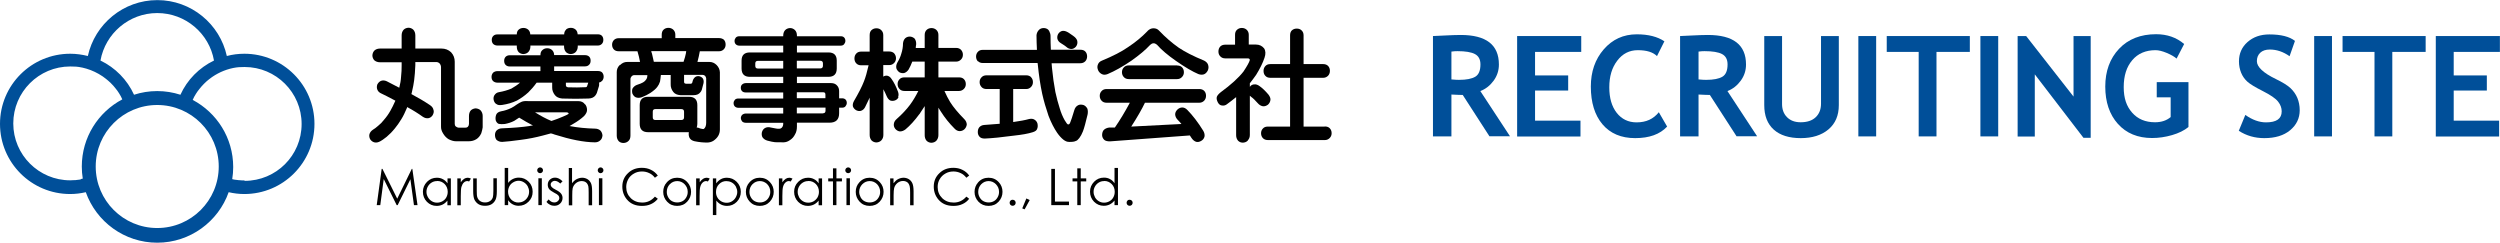 <?xml version="1.0" encoding="UTF-8"?>
<svg id="_レイヤー_1" data-name="レイヤー 1" xmlns="http://www.w3.org/2000/svg" viewBox="0 0 231.67 22.5">
  <defs>
    <style>
      .cls-1 {
        fill: #004f99;
      }
    </style>
  </defs>
  <g>
    <path d="M40.18,10.21c.04.15,0,.31-.09.47-.1.15-.23.24-.38.27-.18.03-.35-.01-.53-.13-.43-.31-.91-.61-1.45-.9,0,.02-.01.05-.02.08-.18.42-.34.76-.51,1.03-.21.35-.42.64-.61.87-.26.32-.51.57-.76.78-.28.22-.48.36-.57.4-.19.11-.37.15-.53.12-.16-.03-.3-.12-.41-.27-.09-.15-.12-.31-.09-.47.04-.17.15-.32.33-.44.14-.08.3-.2.48-.36.21-.17.39-.35.53-.54.23-.26.43-.54.61-.86.15-.26.3-.57.46-.93-.64-.34-1.07-.56-1.29-.66-.19-.08-.32-.2-.38-.36-.06-.14-.06-.3-.01-.47.08-.16.19-.27.33-.34.17-.07.35-.06.55.03.25.12.63.32,1.16.6.09-.34.15-.69.17-1.06.04-.32.05-.66.05-1.01v-.29h-2.01c-.22,0-.39-.07-.53-.19-.11-.13-.17-.28-.17-.45.01-.19.08-.34.2-.46.13-.11.3-.17.5-.17h2.01v-1.22c0-.21.06-.38.18-.52.12-.12.27-.18.45-.19.18,0,.33.07.45.18.12.13.19.31.19.53v1.22h2.43c.34,0,.63.11.88.34.23.25.34.54.34.88v5.75c0,.09.02.18.1.25.08.07.17.1.25.11h.62c.12,0,.21-.03.26-.1.06-.07.09-.15.09-.26v-.72c0-.22.06-.4.18-.53.12-.11.28-.17.45-.18.19.02.34.08.45.19.12.14.19.31.19.51v1.06c-.02.15-.06.33-.13.55-.12.26-.28.44-.46.55-.21.13-.44.19-.69.19h-1.21c-.2,0-.42-.07-.65-.18-.21-.12-.38-.3-.52-.53-.14-.22-.21-.44-.2-.67v-5.48c0-.12-.04-.24-.13-.35-.1-.1-.22-.14-.36-.13h-1.89v.29c-.02.54-.06,1.01-.11,1.4-.04.31-.11.69-.22,1.15-.01.04-.03.08-.03.13.65.35,1.23.69,1.73,1.03.18.12.28.27.31.43"/>
    <path d="M55.8,6.72c.09.1.14.23.14.39,0,.15-.05.27-.14.38-.08.08-.18.14-.29.16.02.09.02.19,0,.31-.08.29-.15.51-.2.65-.04.1-.09.17-.14.24-.13.17-.34.27-.63.28-.76.03-1.58.03-2.45,0-.31-.03-.53-.14-.67-.32-.17-.22-.26-.46-.25-.72v-.43h-1.44c-.26.36-.52.65-.77.9-.35.32-.71.57-1.06.76-.42.2-.87.33-1.34.4-.25.04-.42.02-.51-.05-.14-.06-.24-.18-.29-.36-.05-.17-.03-.32.04-.46.11-.18.25-.28.44-.31.41-.07.79-.18,1.15-.33.3-.17.57-.35.8-.55h-2.09c-.18,0-.31-.06-.41-.15-.1-.1-.14-.23-.14-.39,0-.14.05-.27.14-.38.11-.1.25-.15.41-.15h3.98v-.43h-2.84c-.16,0-.29-.05-.38-.14-.1-.1-.14-.22-.14-.39,0-.15.05-.28.14-.37.09-.09.22-.14.38-.14h2.84c0-.21.05-.36.17-.47.13-.12.28-.18.46-.18s.32.06.44.16c.13.12.2.28.2.47h0s2.87.01,2.87.01c.15,0,.28.05.37.13.1.1.14.22.14.39s-.05.28-.14.37c-.09.1-.22.15-.37.15h-2.87v.43h4.06c.17,0,.3.05.4.14M52.44,2.75c.12-.12.28-.17.46-.17s.32.06.44.16c.12.11.18.26.19.44h1.87c.15,0,.28.04.37.13.09.09.14.22.14.39,0,.15-.05.28-.14.37-.1.1-.22.15-.37.15h-1.86v.09c0,.21-.07.37-.19.51-.12.12-.27.18-.45.19-.18,0-.33-.07-.45-.18-.12-.14-.18-.31-.18-.52v-.09h-3.12v.09c0,.21-.07.37-.19.51-.12.12-.27.18-.45.19-.18,0-.33-.07-.45-.18-.12-.14-.17-.31-.17-.52v-.09h-1.79c-.16,0-.29-.05-.39-.14-.09-.09-.14-.22-.14-.38s.05-.28.14-.37c.1-.1.22-.14.39-.14h1.79c0-.19.05-.33.16-.43.13-.12.28-.17.46-.17s.32.06.44.16c.12.11.18.26.19.44h3.14c0-.19.06-.33.17-.43M54.21,9.65c.13.15.19.33.19.54,0,.18-.09.36-.27.56-.27.25-.61.5-1.03.74-.12.08-.22.14-.32.19.73.14,1.52.22,2.36.24.21,0,.38.07.51.19.11.13.17.28.18.45-.02.19-.08.34-.2.44-.13.13-.3.19-.5.19-1.03-.01-2.27-.26-3.73-.72-.12-.05-.23-.08-.35-.11-.25.07-.5.13-.75.2-.64.17-1.33.31-2.05.4-.75.1-1.33.17-1.72.19-.21,0-.38-.07-.52-.19-.1-.13-.15-.3-.14-.5.01-.16.07-.29.16-.38.13-.12.3-.19.51-.19,1.02-.04,1.86-.11,2.52-.21.11-.03.22-.05.33-.05-.42-.22-.85-.46-1.28-.73-.17.11-.32.21-.46.3-.27.14-.56.23-.87.29-.23.02-.42.02-.56-.01-.13-.05-.22-.16-.28-.32-.04-.19-.02-.37.04-.53.07-.17.22-.27.47-.32.3-.05.61-.15.94-.31.17-.09.33-.19.49-.31.15-.1.3-.19.44-.25.15-.07.35-.09.63-.07h4.64c.27,0,.48.1.61.29M49.58,10.41c.53.33,1.03.6,1.52.8.35-.11.71-.25,1.06-.4.29-.12.47-.21.52-.25.02-.03.02-.06-.01-.09-.04-.04-.1-.06-.19-.06h-2.9ZM52.44,7.66v.22c0,.07.01.11.04.14.04.04.1.06.16.07.55.02,1.1.02,1.66-.01.06-.01.1-.06.12-.13,0-.02.02-.09.07-.21,0-.03.01-.05.02-.08h-2.07Z"/>
    <path d="M57.47,6.02c.2-.2.43-.29.68-.28h1.16c-.04-.16-.07-.31-.1-.48-.07-.24-.12-.41-.14-.51h-1.73c-.19,0-.34-.05-.45-.16-.11-.12-.17-.26-.17-.45,0-.17.06-.31.17-.43.12-.12.27-.17.45-.17h3.98v-.32c0-.2.05-.35.16-.46.12-.12.28-.18.46-.18s.32.06.44.16c.13.12.2.28.2.47v.32h4.06c.18,0,.33.06.44.15.11.12.16.27.16.45,0,.17-.05.31-.16.43-.11.12-.26.19-.44.19h-1.79c-.02.13-.06.29-.1.5-.05.17-.09.33-.12.49h1.11c.26,0,.48.1.66.28.2.2.3.43.31.68v5.3c0,.44-.21.79-.62,1.06-.17.1-.37.15-.57.15-.33,0-.71-.03-1.15-.12-.22-.05-.38-.15-.47-.31-.07-.15-.1-.32-.07-.49v-.04h-3.78c-.51,0-.77-.26-.77-.77v-1.74c0-.51.26-.77.77-.77h3.8c.51,0,.77.26.77.77v1.74c0,.13-.03.25-.06.34.04,0,.08,0,.12.01.16.07.3.11.41.12.07.02.11.01.14-.01.14-.11.21-.3.21-.57v-4.11c-.01-.08-.05-.16-.1-.23-.07-.06-.15-.09-.22-.09h-1.73v.62c0,.07.01.12.04.15.04.03.1.05.16.05h.45c.06-.02.1-.06.12-.13,0-.01.01-.05.02-.1.04-.16.12-.29.23-.38.1-.08.23-.11.38-.09.15.04.27.11.34.21.07.12.1.27.06.45-.06.26-.12.47-.16.61-.04.1-.08.17-.13.22-.13.18-.34.27-.63.27h-1.22c-.3-.02-.52-.12-.66-.3-.17-.22-.25-.46-.24-.72v-.85h-.91c-.02.24-.05.44-.08.61-.06.19-.14.35-.25.49-.13.18-.34.36-.64.56-.23.15-.51.29-.82.41-.2.06-.37.06-.53,0-.14-.06-.24-.18-.32-.35-.04-.17-.04-.32.01-.46.09-.15.22-.27.4-.34.27-.09.46-.16.57-.23.1-.06.18-.12.24-.2.07-.07.11-.15.14-.24.01-.07.03-.15.03-.24h-1.2c-.1,0-.19.04-.26.11-.07.08-.11.17-.11.26v5.24c0,.21-.06.38-.18.49-.12.12-.27.18-.45.19-.19,0-.34-.05-.46-.17-.12-.14-.18-.31-.18-.51v-5.89c0-.25.09-.47.28-.66M60.35,4.75c.01.07.04.14.07.23.07.27.12.52.17.75h2.75s.03-.06.03-.09c.07-.21.14-.43.19-.69.01-.09.03-.16.03-.21h-3.23ZM60.73,10.11c-.16,0-.24.08-.24.24v.52c0,.17.08.25.24.25h2.41c.17,0,.25-.09.25-.25v-.52c0-.16-.09-.24-.25-.24h-2.41Z"/>
    <path d="M72.58,8.57h-3.45c-.16,0-.28-.04-.35-.11-.09-.08-.13-.19-.13-.33,0-.13.04-.23.13-.31.1-.08.21-.12.35-.12h3.45v-.58h-3.09c-.51,0-.77-.26-.77-.77v-.73c0-.51.26-.76.77-.76h3.09v-.63h-4.07c-.14,0-.24-.05-.32-.12-.08-.08-.12-.18-.12-.32,0-.12.05-.22.12-.31.08-.08.18-.12.32-.12h4.07v-.06c0-.21.06-.38.18-.51.12-.12.27-.18.45-.19.18,0,.33.07.45.18.13.13.19.3.19.52v.06h4.06c.13,0,.23.03.31.11.08.08.12.19.12.32,0,.12-.05.22-.12.31-.07.09-.18.13-.31.13h-4.06v.63h2.92c.51,0,.77.25.77.76v.73c0,.51-.26.77-.77.77h-2.92v.58h3.16c.25,0,.44.08.57.24.12.13.18.3.18.51v.66h.28c.13,0,.23.04.31.11.08.08.12.19.12.32,0,.12-.05.22-.12.31-.07.09-.18.13-.31.13h-.28v.52c0,.28-.07.49-.21.64-.15.15-.37.23-.68.23h-3.02v.36c0,.29-.06.53-.17.71-.11.23-.27.42-.5.56-.17.12-.35.18-.55.19-.37,0-.64,0-.8-.01-.17-.01-.42-.07-.73-.15-.2-.06-.35-.17-.45-.32-.07-.14-.08-.31-.04-.48.06-.18.16-.3.29-.37.15-.08.33-.1.54-.04.22.05.37.08.47.09.09.02.2.03.32.02.08,0,.15-.03.22-.1.09-.09.14-.24.13-.42v-.03h-3.45c-.15,0-.27-.04-.36-.13-.07-.09-.11-.19-.12-.31.01-.13.06-.23.13-.3.1-.08.21-.12.35-.12h3.45v-.53h-4.16c-.14,0-.24-.05-.32-.12-.08-.08-.12-.19-.12-.32,0-.11.05-.22.12-.3.07-.08.18-.12.32-.12h4.16v-.55ZM72.58,5.64h-2.35c-.16,0-.24.08-.24.24v.22c0,.17.08.25.24.25h2.35v-.7ZM73.84,6.34h2.17c.17,0,.25-.09.25-.25v-.22c0-.16-.09-.24-.25-.24h-2.17v.7ZM76.49,9.11v-.35c0-.07-.02-.11-.04-.15-.04-.04-.09-.06-.16-.06h-2.45v.55h2.65ZM73.84,9.98v.53h2.39c.11-.02.18-.04.21-.07.04-.04.06-.1.06-.2v-.27h-2.65Z"/>
    <path d="M83.26,9.01c-.06.14-.17.24-.33.3-.16.05-.31.05-.44,0-.14-.08-.24-.21-.32-.39-.11-.26-.21-.47-.31-.65v4.24c0,.2-.07.37-.19.5-.12.12-.27.18-.45.19-.18,0-.33-.07-.45-.18-.12-.14-.18-.31-.18-.51v-3.46c-.15.32-.29.62-.43.89-.09.17-.22.28-.38.33-.14.04-.29.02-.45-.06-.14-.09-.24-.2-.29-.34-.04-.16,0-.33.09-.5.42-.72.74-1.33.93-1.83.15-.37.29-.87.43-1.49h-.68c-.2,0-.35-.06-.46-.18-.12-.12-.17-.28-.17-.46s.06-.33.17-.45c.11-.12.26-.18.46-.18h.78v-1.52c0-.2.05-.35.16-.46.13-.12.28-.18.46-.18s.32.05.44.16c.13.12.2.27.2.47v1.52h.55c.19,0,.34.06.45.16.11.13.18.28.18.46s-.06.34-.18.45c-.12.13-.27.19-.45.19h-.55v1.07c.12-.08.26-.11.39-.08.15.04.27.13.38.3.22.31.42.7.6,1.19.06.18.06.33.01.47M85.2,10.57c-.44.6-.87,1.07-1.29,1.42-.17.13-.34.19-.52.19-.16-.02-.3-.1-.42-.23-.12-.15-.16-.31-.14-.46.02-.18.11-.33.27-.47.49-.43.9-.87,1.23-1.31.29-.39.54-.82.77-1.28h-1.28c-.2,0-.35-.06-.46-.18-.12-.12-.18-.28-.18-.46s.06-.33.18-.45c.11-.12.26-.17.46-.17h1.87v-1.46h-1.15c-.11.28-.22.53-.34.73-.12.18-.26.28-.42.33-.16.02-.31,0-.45-.08-.15-.12-.24-.25-.27-.38-.03-.17,0-.34.1-.52.17-.28.29-.55.36-.81.1-.3.16-.63.16-.98.03-.21.1-.36.22-.47.12-.1.27-.15.45-.14.17.02.31.09.42.2.09.14.14.31.13.52-.02.12-.04.23-.04.34h.83v-1.21c0-.2.06-.35.17-.46.12-.12.28-.18.46-.18s.32.06.44.16c.13.12.2.28.2.47v1.21h1.64c.19,0,.34.06.45.17.12.13.18.28.18.46s-.06.33-.18.45c-.12.12-.27.19-.45.19h-1.64v1.46h1.91c.19,0,.34.05.45.16.12.12.18.28.18.46s-.06.33-.18.45c-.12.12-.27.19-.45.19h-1.35c.17.38.34.72.53,1.03.3.48.74,1,1.31,1.58.15.15.22.32.23.49-.02.17-.09.32-.21.44-.14.13-.29.18-.45.18-.18,0-.34-.09-.48-.24-.48-.48-.9-1-1.26-1.57-.08-.12-.16-.24-.23-.36v2.55c0,.2-.07.37-.19.51-.12.12-.27.18-.45.19-.18,0-.33-.07-.45-.18-.12-.14-.18-.31-.18-.52v-2.7c-.17.27-.33.52-.49.75"/>
    <path d="M90.63,5.7c-.12-.12-.18-.28-.18-.46s.06-.33.18-.45c.11-.12.26-.17.46-.17h5c-.02-.47-.04-.91-.04-1.34.01-.18.08-.34.2-.48.12-.14.29-.21.51-.2.23.02.38.11.47.28.08.16.12.31.12.45,0,.41.01.84.03,1.28h2.74c.19,0,.34.05.45.16.12.13.17.28.17.46s-.06.33-.17.45c-.12.12-.27.18-.45.18h-2.67c.01.13.02.26.03.39.08.83.19,1.59.32,2.28.12.56.26,1.06.4,1.5.12.42.28.79.46,1.11.15.26.26.39.31.39.09.02.16-.05.21-.19.07-.17.2-.54.37-1.12.06-.22.18-.38.36-.47.13-.07.3-.07.49-.02.16.06.28.18.37.35.05.18.05.37.01.55-.17.72-.31,1.24-.43,1.55-.1.25-.21.45-.33.61-.12.15-.22.25-.32.27-.13.07-.34.1-.64.09-.18,0-.34-.07-.51-.2-.19-.15-.39-.36-.59-.65-.28-.41-.55-.93-.79-1.55-.24-.7-.44-1.38-.59-2.05-.18-.83-.31-1.73-.41-2.72,0-.05-.01-.1-.02-.14h-5.07c-.2,0-.35-.06-.46-.18M95.54,7.15c.12.12.18.28.18.46s-.06.33-.18.45c-.12.13-.27.19-.45.19h-1.2v3.06c.63-.09,1.12-.18,1.47-.28.2-.04.36-.03.49.05.14.08.24.2.29.37.04.19.03.35-.03.49-.04.14-.18.24-.4.31-.44.14-1.02.24-1.76.32-1.1.15-2,.24-2.69.27-.2,0-.36-.04-.47-.15-.12-.12-.18-.27-.18-.45,0-.18.04-.33.15-.46.12-.12.27-.19.45-.2.42-.03.9-.07,1.43-.11v-3.22h-1.22c-.2,0-.35-.06-.46-.18-.12-.13-.18-.28-.18-.46s.06-.33.18-.45c.11-.12.26-.18.46-.18h3.68c.19,0,.34.06.45.17M97.99,3.61c-.03-.14-.02-.29.06-.45.09-.15.21-.24.36-.29.16-.03.33,0,.51.1.07.03.17.1.31.2.15.1.28.19.37.27.15.14.24.29.24.45.01.15-.03.3-.14.44-.12.13-.25.2-.4.21-.18,0-.34-.06-.49-.2-.08-.07-.17-.13-.28-.2-.12-.07-.19-.12-.22-.14-.17-.1-.27-.23-.32-.39"/>
    <path d="M106.33,2.88c.17-.17.35-.26.56-.26s.38.07.51.21c.58.61,1.19,1.14,1.83,1.59.58.39,1.36.79,2.36,1.2.19.1.31.23.36.38.06.18.05.36-.02.52-.09.18-.21.31-.37.37-.17.05-.34.04-.52-.03-.52-.22-1.21-.62-2.07-1.22-.76-.53-1.35-1.03-1.76-1.5-.11-.09-.21-.13-.31-.13-.12,0-.22.06-.32.15-.43.47-1.01.95-1.73,1.46-.82.56-1.56.97-2.2,1.24-.2.08-.38.09-.54.01-.16-.08-.28-.2-.35-.36-.08-.19-.09-.37-.02-.53.06-.17.19-.29.37-.36,1.04-.43,1.85-.85,2.42-1.25.67-.44,1.28-.94,1.81-1.49M111.59,8.42c.12.12.17.28.17.46s-.06.33-.17.45c-.12.12-.27.19-.45.19h-5.04c-.29.61-.72,1.35-1.27,2.21l4.65-.24c-.12-.15-.24-.28-.35-.39-.15-.16-.22-.32-.23-.5,0-.16.07-.31.21-.45.14-.13.29-.19.45-.19.17,0,.33.08.48.24.47.48.97,1.12,1.47,1.93.1.18.14.36.11.52-.04.17-.14.31-.3.4-.16.1-.32.13-.48.09-.17-.06-.31-.18-.43-.36-.05-.08-.1-.16-.15-.23l-7.41.55c-.22,0-.4-.04-.51-.13-.13-.12-.2-.26-.21-.44,0-.2.05-.36.14-.47.12-.13.29-.21.5-.24h.54c.49-.71.95-1.48,1.39-2.3h-2.15c-.2,0-.35-.06-.46-.18-.12-.12-.18-.28-.18-.46s.06-.33.18-.45c.11-.12.26-.18.46-.18h8.59c.19,0,.34.06.45.17M109.08,6.07c.19,0,.34.05.45.16.12.12.18.28.18.46s-.06.33-.18.45c-.12.13-.27.19-.45.19h-4.47c-.2,0-.35-.06-.46-.18-.12-.12-.18-.28-.18-.46s.06-.33.18-.45c.11-.12.26-.18.46-.18h4.47Z"/>
    <path d="M115.63,13.03c-.12.12-.27.18-.45.19-.18,0-.33-.06-.45-.18-.12-.14-.18-.31-.18-.51v-3.53c-.3.24-.59.47-.87.67-.12.09-.26.13-.42.11-.18-.01-.31-.11-.41-.3-.1-.2-.13-.37-.09-.5.04-.13.17-.28.37-.44.93-.68,1.64-1.32,2.1-1.91.34-.51.53-.86.58-1.04.02-.06,0-.1-.03-.13-.04-.04-.09-.05-.15-.05h-2.09c-.2,0-.35-.07-.46-.19-.12-.12-.17-.27-.17-.45,0-.19.06-.34.17-.46.11-.11.26-.17.46-.17h.91v-.91c0-.2.05-.35.17-.46.12-.12.28-.18.46-.18s.32.06.44.16c.13.12.2.28.2.47v.91h.68c.31,0,.56.13.74.35.15.23.16.52.04.87-.16.48-.42,1.01-.78,1.59-.2.28-.39.54-.59.79,0,0,.01,0,.01,0v.32c.1-.15.24-.22.39-.23.17-.02.34.03.51.16.26.18.53.44.82.78.13.17.2.33.19.49-.02.17-.09.32-.23.45-.15.11-.3.16-.46.15-.18-.03-.34-.12-.48-.28-.24-.27-.44-.47-.6-.58-.07-.05-.11-.09-.14-.12v3.64c0,.21-.07.37-.19.5M122.77,11.72c.19,0,.34.05.45.16.12.12.18.28.18.46s-.06.33-.18.45c-.12.12-.26.19-.45.19h-5.27c-.2,0-.35-.06-.46-.17-.12-.12-.18-.28-.18-.46s.06-.33.18-.45c.11-.12.26-.17.46-.17h2.05v-4.52h-1.83c-.2,0-.35-.06-.46-.18-.12-.12-.17-.28-.17-.46s.06-.33.17-.45c.11-.12.26-.18.46-.18h1.83v-2.66c0-.2.05-.35.16-.46.13-.12.28-.17.46-.17s.32.05.44.16c.13.12.19.27.19.47v2.66h1.82c.19,0,.34.06.45.17.12.12.17.28.17.46s-.06.33-.17.45c-.12.12-.27.19-.45.19h-1.82v4.52h1.95Z"/>
    <polygon points="34.91 19.01 35.37 15.65 35.44 15.65 36.81 18.41 38.16 15.65 38.21 15.65 38.69 19.01 38.36 19.01 38.03 16.61 36.85 19.01 36.76 19.01 35.56 16.59 35.24 19.01 34.91 19.01"/>
    <path d="M41.78,16.53v2.49h-.32v-.43c-.13.16-.28.29-.45.37-.17.08-.35.12-.55.12-.35,0-.65-.13-.9-.38-.25-.26-.37-.57-.37-.93s.13-.66.38-.92c.25-.25.55-.38.91-.38.2,0,.39.04.55.13.17.08.31.21.44.39v-.46h.32ZM40.5,16.78c-.18,0-.34.04-.49.13-.15.09-.27.21-.36.37-.09.16-.13.32-.13.5s.05.34.14.5c.09.16.21.28.36.37.15.09.31.13.48.13s.34-.04.5-.13c.16-.09.28-.21.36-.36.08-.15.13-.32.13-.51,0-.29-.1-.53-.28-.72-.19-.19-.42-.29-.7-.29"/>
    <path d="M42.38,16.53h.32v.36c.1-.14.2-.25.31-.32.11-.07.22-.1.34-.1.09,0,.18.03.29.08l-.17.27c-.07-.03-.12-.04-.17-.04-.11,0-.21.04-.31.13-.1.09-.17.22-.23.41-.04.14-.06.43-.06.86v.84h-.32v-2.49Z"/>
    <path d="M43.86,16.53h.32v1.16c0,.28.01.48.05.58.05.15.13.27.26.36.13.09.28.13.46.13s.33-.04.46-.13c.13-.08.21-.2.26-.34.03-.1.05-.3.05-.61v-1.16h.32v1.22c0,.34-.04.6-.12.77-.08.17-.2.31-.36.41-.16.1-.36.15-.61.15s-.45-.05-.61-.15c-.16-.1-.28-.24-.37-.41-.08-.18-.12-.44-.12-.79v-1.2Z"/>
    <path d="M46.77,19.01v-3.45h.32v1.39c.13-.17.28-.29.45-.37.17-.08.35-.12.55-.12.35,0,.65.13.9.38.25.25.37.56.37.93s-.12.66-.38.92c-.25.25-.55.38-.91.38-.2,0-.38-.04-.55-.13-.16-.08-.31-.21-.43-.39v.46h-.32ZM48.05,18.76c.18,0,.34-.04.49-.13.15-.09.27-.21.36-.37.09-.16.13-.32.13-.5s-.05-.34-.13-.5c-.09-.16-.21-.28-.36-.37-.15-.09-.31-.14-.48-.14s-.34.05-.49.14c-.16.09-.28.21-.36.36-.08.15-.13.32-.13.51,0,.29.1.52.28.72.19.19.42.29.7.29"/>
    <path d="M50.05,15.51c.07,0,.14.03.19.08.05.05.08.11.08.19s-.03.14-.08.19c-.05.05-.12.08-.19.08s-.14-.03-.19-.08c-.05-.05-.08-.11-.08-.19s.03-.14.08-.19c.05-.05.12-.08.19-.08M49.89,16.52h.32v2.49h-.32v-2.49Z"/>
    <path d="M52.13,16.8l-.21.21c-.17-.16-.34-.25-.51-.25-.1,0-.19.04-.27.1-.07.07-.11.15-.11.24,0,.08.03.16.09.23.06.07.19.16.39.26.24.12.4.24.49.36.08.11.13.24.13.39,0,.2-.07.38-.22.52-.14.14-.32.21-.54.21-.14,0-.28-.03-.41-.1-.13-.06-.24-.15-.32-.26l.2-.23c.16.19.33.28.52.28.13,0,.24-.04.33-.12.09-.08.14-.18.14-.29,0-.09-.03-.17-.09-.24-.06-.07-.19-.16-.4-.26-.22-.12-.38-.23-.46-.34-.08-.11-.12-.24-.12-.39,0-.19.06-.34.19-.47.13-.12.29-.19.49-.19.23,0,.46.11.69.34"/>
    <path d="M52.69,15.57h.32v1.41c.13-.17.27-.3.43-.38.16-.08.33-.13.51-.13s.35.05.5.14c.14.09.25.22.32.38.07.16.1.41.1.75v1.28h-.32v-1.18c0-.28-.01-.47-.03-.57-.04-.16-.11-.29-.22-.37-.1-.08-.24-.12-.41-.12-.19,0-.37.07-.52.19-.15.13-.25.28-.3.47-.03.12-.04.35-.04.68v.91h-.32v-3.44Z"/>
    <path d="M55.65,15.51c.08,0,.14.03.19.08.05.05.08.11.08.19s-.03.14-.08.19c-.05.05-.11.08-.19.08-.07,0-.13-.03-.18-.08-.05-.05-.08-.11-.08-.19s.03-.14.08-.19c.05-.05.11-.08.18-.08M55.5,16.52h.32v2.49h-.32v-2.49Z"/>
    <path d="M60.96,16.27l-.27.2c-.15-.19-.32-.34-.53-.43-.2-.1-.43-.15-.67-.15-.27,0-.52.06-.74.19-.23.13-.41.3-.53.52-.12.22-.19.46-.19.73,0,.41.14.75.42,1.03.28.27.64.41,1.06.41.47,0,.86-.18,1.18-.55l.27.2c-.17.21-.38.38-.63.49-.25.12-.53.17-.84.17-.59,0-1.05-.19-1.39-.59-.28-.33-.43-.73-.43-1.2,0-.49.17-.91.52-1.24.34-.34.78-.5,1.29-.5.31,0,.6.06.85.19.25.12.46.3.62.52"/>
    <path d="M62.75,16.47c.38,0,.7.14.95.42.23.25.34.55.34.89s-.12.65-.36.91c-.24.26-.55.39-.93.39s-.69-.13-.93-.39c-.24-.26-.36-.56-.36-.91s.11-.64.34-.89c.25-.28.57-.42.95-.42M62.75,16.78c-.26,0-.49.1-.68.29-.19.2-.28.43-.28.71,0,.18.04.34.13.5.09.16.2.28.35.36.15.08.31.12.49.12s.34-.04.49-.12c.15-.08.26-.2.35-.36.09-.16.13-.32.13-.5,0-.28-.1-.51-.29-.71-.19-.19-.42-.29-.68-.29"/>
    <path d="M64.52,16.53h.32v.36c.1-.14.2-.25.31-.32.11-.07.22-.1.34-.1.09,0,.19.03.28.08l-.17.27c-.07-.03-.12-.04-.17-.04-.11,0-.21.04-.31.13-.1.09-.18.22-.23.41-.04.14-.06.43-.06.86v.84h-.32v-2.49Z"/>
    <path d="M66.05,16.53h.32v.46c.13-.17.27-.3.44-.39.16-.09.35-.13.55-.13.35,0,.66.13.91.38.25.25.38.56.38.92s-.12.67-.37.93c-.25.25-.55.38-.9.38-.2,0-.38-.04-.55-.12-.17-.08-.32-.21-.45-.37v1.34h-.32v-3.4ZM67.33,16.78c-.28,0-.51.09-.7.29-.19.19-.28.43-.28.72,0,.19.04.36.13.51.08.15.21.27.36.36.16.09.32.13.5.13s.33-.04.48-.13c.15-.09.27-.21.36-.37.09-.16.14-.33.14-.5s-.05-.34-.13-.5c-.09-.16-.21-.28-.36-.37-.15-.09-.31-.13-.49-.13"/>
    <path d="M70.41,16.47c.38,0,.7.14.95.42.23.25.34.55.34.89s-.12.65-.36.91c-.24.26-.55.39-.93.39s-.69-.13-.93-.39c-.24-.26-.36-.56-.36-.91s.11-.64.34-.89c.25-.28.57-.42.95-.42M70.41,16.78c-.26,0-.49.1-.68.29-.19.2-.28.43-.28.71,0,.18.04.34.13.5.09.16.2.28.35.36.15.08.31.12.49.12s.34-.04.48-.12c.15-.08.26-.2.35-.36.09-.16.13-.32.13-.5,0-.28-.09-.51-.28-.71-.19-.19-.42-.29-.68-.29"/>
    <path d="M72.18,16.53h.32v.36c.1-.14.2-.25.31-.32.11-.07.22-.1.34-.1.09,0,.18.03.29.08l-.17.27c-.07-.03-.12-.04-.17-.04-.11,0-.21.04-.31.13-.1.09-.18.22-.23.41-.04.14-.06.43-.06.86v.84h-.32v-2.49Z"/>
    <path d="M76.18,16.53v2.49h-.32v-.43c-.13.16-.28.29-.45.37-.17.08-.35.12-.55.12-.35,0-.65-.13-.9-.38-.25-.26-.37-.57-.37-.93s.12-.66.38-.92c.25-.25.55-.38.91-.38.2,0,.39.04.55.13.17.08.31.21.43.39v-.46h.32ZM74.9,16.78c-.18,0-.34.04-.49.13-.15.09-.27.21-.36.37-.09.16-.13.32-.13.5s.05.34.13.5c.09.16.21.28.36.37.15.09.31.13.49.13s.34-.04.5-.13c.15-.09.27-.21.36-.36.08-.15.13-.32.13-.51,0-.29-.1-.53-.28-.72-.19-.19-.42-.29-.7-.29"/>
    <polygon points="77.19 15.6 77.51 15.6 77.51 16.53 78.02 16.53 78.02 16.81 77.51 16.81 77.51 19.01 77.19 19.01 77.19 16.81 76.75 16.81 76.75 16.53 77.19 16.53 77.19 15.6"/>
    <path d="M78.6,15.51c.07,0,.14.03.19.08.05.05.08.11.08.19s-.03.14-.08.19c-.05.05-.12.08-.19.08s-.14-.03-.19-.08c-.05-.05-.08-.11-.08-.19s.03-.14.08-.19c.05-.05.12-.08.19-.08M78.44,16.52h.32v2.49h-.32v-2.49Z"/>
    <path d="M80.59,16.47c.38,0,.7.14.95.42.23.25.34.55.34.89s-.12.65-.36.91c-.24.26-.55.39-.93.39s-.69-.13-.93-.39c-.24-.26-.36-.56-.36-.91s.11-.64.34-.89c.25-.28.57-.42.95-.42M80.59,16.78c-.26,0-.49.1-.68.29-.19.2-.29.43-.29.71,0,.18.05.34.13.5.09.16.2.28.35.36.15.08.31.12.49.12s.34-.04.49-.12c.15-.08.26-.2.35-.36.09-.16.13-.32.13-.5,0-.28-.1-.51-.28-.71-.19-.19-.42-.29-.68-.29"/>
    <path d="M82.48,16.53h.32v.45c.13-.17.27-.3.42-.38.16-.08.33-.13.51-.13s.35.05.5.14c.14.09.25.22.32.38.07.16.11.41.11.75v1.28h-.32v-1.18c0-.28-.01-.47-.04-.57-.04-.16-.11-.29-.21-.37-.11-.08-.24-.13-.41-.13-.19,0-.37.07-.52.19-.15.13-.25.28-.3.47-.03.12-.05.35-.05.68v.91h-.32v-2.49Z"/>
    <path d="M89.81,16.27l-.26.2c-.15-.19-.32-.34-.53-.43-.21-.1-.43-.15-.67-.15-.27,0-.52.06-.74.19-.23.13-.4.3-.53.52-.13.22-.19.46-.19.73,0,.41.14.75.42,1.03.28.27.63.41,1.06.41.47,0,.86-.18,1.18-.55l.26.2c-.16.21-.37.38-.62.49-.25.12-.53.17-.84.17-.59,0-1.05-.19-1.39-.59-.28-.33-.43-.73-.43-1.2,0-.49.17-.91.52-1.24.34-.34.78-.5,1.29-.5.31,0,.6.06.85.19.25.12.46.3.62.52"/>
    <path d="M91.61,16.47c.38,0,.7.14.95.42.23.25.34.55.34.89s-.12.65-.36.91c-.24.26-.55.39-.93.39s-.69-.13-.94-.39c-.24-.26-.36-.56-.36-.91s.12-.64.34-.89c.25-.28.57-.42.96-.42M91.61,16.78c-.26,0-.49.1-.68.29-.19.2-.28.43-.28.71,0,.18.04.34.13.5.09.16.2.28.35.36.15.08.31.12.49.12s.34-.04.48-.12c.15-.08.26-.2.35-.36.09-.16.13-.32.13-.5,0-.28-.1-.51-.29-.71-.19-.19-.42-.29-.68-.29"/>
    <path d="M93.84,18.51c.08,0,.14.03.2.08.05.05.08.12.08.2s-.03.14-.08.2c-.06.05-.12.08-.2.08s-.14-.03-.2-.08c-.05-.06-.08-.12-.08-.2,0-.08.03-.15.08-.2.06-.06.12-.08.2-.08"/>
    <polygon points="95.11 18.39 95.42 18.54 94.95 19.4 94.73 19.31 95.11 18.39"/>
    <polygon points="97.42 15.65 97.76 15.65 97.76 18.68 99.06 18.68 99.06 19.01 97.42 19.01 97.42 15.65"/>
    <polygon points="99.83 15.6 100.15 15.6 100.15 16.53 100.66 16.53 100.66 16.81 100.15 16.81 100.15 19.01 99.83 19.01 99.83 16.81 99.39 16.81 99.39 16.53 99.83 16.53 99.83 15.6"/>
    <path d="M103.6,15.57v3.44h-.32v-.43c-.13.16-.28.29-.45.37-.17.08-.35.12-.55.12-.35,0-.65-.13-.9-.38-.25-.26-.37-.57-.37-.93s.13-.66.38-.92c.25-.25.55-.38.91-.38.2,0,.39.04.55.13.17.08.31.22.43.39v-1.42h.32ZM102.32,16.78c-.18,0-.34.04-.49.13-.15.09-.27.21-.36.37-.09.16-.13.32-.13.5s.05.34.13.5c.09.16.21.28.36.37.15.09.31.13.48.13s.34-.04.5-.13c.16-.09.28-.21.36-.36.08-.15.13-.32.13-.51,0-.29-.09-.53-.28-.72-.19-.19-.42-.29-.69-.29"/>
    <path d="M104.68,18.51c.08,0,.14.03.2.08.05.05.08.12.08.2s-.03.14-.08.2c-.06.05-.12.08-.2.08s-.14-.03-.2-.08c-.05-.06-.08-.12-.08-.2,0-.08.03-.15.08-.2.05-.06.12-.08.2-.08"/>
    <path class="cls-1" d="M22.65,4.98c-.56,0-1.11.07-1.63.21-.65-2.96-3.29-5.18-6.44-5.18s-5.79,2.22-6.44,5.18c-.52-.13-1.07-.21-1.63-.21C2.91,4.98,0,7.89,0,11.48s2.91,6.5,6.5,6.5c.5,0,.98-.06,1.45-.17.97,2.73,3.57,4.68,6.62,4.68s5.66-1.96,6.62-4.68c0,0,0,0,0,0,.47.11.95.17,1.45.17,3.59,0,6.5-2.91,6.5-6.5s-2.91-6.5-6.5-6.5ZM14.57,1.21c2.63,0,4.82,1.9,5.26,4.4-1.37.66-2.48,1.78-3.11,3.17h0c-.68-.22-1.4-.34-2.15-.34s-1.48.12-2.15.34c0,0,0,0,0,0-.63-1.39-1.74-2.51-3.11-3.17.45-2.5,2.64-4.4,5.26-4.4ZM7.47,16.63s-.05,0-.07.01c-.13.02-.27.04-.4.05-.02,0-.04,0-.06,0-.14.01-.29.02-.43.02-2.91,0-5.28-2.36-5.28-5.27s2.36-5.28,5.28-5.28c.12,0,.23,0,.35.01.03,0,.05,0,.08,0,.11,0,.21.02.32.03,0,0,.01,0,.02,0,.25.04.49.09.72.16,0,0,0,0,0,0,.54.16,1.04.4,1.5.71.02.02.05.03.07.05.06.04.11.08.16.12.03.02.05.04.08.06.05.04.1.09.16.13.02.02.04.04.07.06.07.06.13.12.2.18,0,0,0,0,.01.01.07.07.14.14.2.21.01.01.03.03.04.04.05.06.1.12.15.18.02.02.03.04.05.06.05.06.09.12.14.18.01.02.03.04.04.05.05.08.11.16.16.24,0,0,0,0,0,0,.05.09.11.18.16.27,0,0,0,0,0,0,.05.09.09.18.13.27,0,0,0,.02.01.03-2.23,1.18-3.75,3.52-3.75,6.22,0,.38.03.76.09,1.12-.06.01-.11.03-.17.04ZM14.57,21.13c-3.15,0-5.7-2.55-5.7-5.7s2.55-5.7,5.7-5.7,5.7,2.55,5.7,5.7-2.55,5.7-5.7,5.7ZM22.65,16.72c-.15,0-.29,0-.43-.02-.02,0-.04,0-.06,0-.14-.01-.27-.03-.4-.05-.02,0-.05,0-.07-.01-.06-.01-.11-.03-.17-.04,0,0,0,0,0,0,.06-.37.09-.74.09-1.12,0-2.7-1.52-5.04-3.75-6.22,0,0,0,0,0,0,0,0,0-.02.01-.03.04-.09.09-.18.13-.27,0,0,0,0,0,0,.05-.09.1-.18.16-.27,0,0,0,0,0,0,.05-.08.1-.16.16-.24.01-.02.03-.04.04-.05.04-.06.09-.12.14-.18.02-.02.03-.04.05-.06.05-.06.1-.12.15-.18.01-.01.03-.03.04-.04.07-.07.13-.15.2-.21,0,0,0,0,.01-.01.06-.06.13-.12.19-.18.02-.02.04-.04.07-.06.05-.04.1-.09.16-.13.03-.02.05-.04.08-.06.05-.04.11-.08.16-.12.02-.02.05-.03.07-.05.65-.44,1.4-.75,2.22-.87,0,0,.01,0,.02,0,.11-.01.21-.03.32-.03.03,0,.05,0,.08,0,.11,0,.23-.01.35-.01,2.91,0,5.28,2.36,5.28,5.28s-2.36,5.27-5.28,5.27Z"/>
  </g>
  <g>
    <path class="cls-1" d="M138.03,12.64l-2.48-3.84c-.25,0-.6-.02-1.05-.04v3.88h-1.71V3.34c.09,0,.45-.02,1.07-.05.62-.03,1.12-.05,1.5-.05,2.36,0,3.54.91,3.54,2.74,0,.55-.16,1.05-.49,1.5s-.74.77-1.23.96l2.75,4.19h-1.9ZM134.5,4.78v2.58c.3.03.54.04.7.04.69,0,1.19-.1,1.51-.29.32-.19.48-.57.48-1.14,0-.46-.17-.78-.51-.96s-.88-.27-1.62-.27c-.18,0-.36.01-.56.04Z"/>
    <path class="cls-1" d="M142.25,4.81v2.18h3.07v1.4h-3.07v2.79h4.21v1.47h-5.87V3.34h5.94v1.47h-4.28Z"/>
    <path class="cls-1" d="M154.23,3.84l-.68,1.36c-.37-.37-.96-.55-1.78-.55-.77,0-1.41.32-1.9.97-.5.65-.74,1.47-.74,2.47s.23,1.78.69,2.37c.46.58,1.07.88,1.84.88.88,0,1.56-.31,2.06-.94l.77,1.33c-.67.72-1.66,1.07-2.96,1.07s-2.31-.43-3.03-1.28-1.08-2.02-1.08-3.5c0-1.38.4-2.53,1.2-3.45.8-.92,1.82-1.39,3.06-1.39,1.07,0,1.92.22,2.56.65Z"/>
    <path class="cls-1" d="M160.93,12.64l-2.48-3.84c-.25,0-.6-.02-1.05-.04v3.88h-1.71V3.34c.09,0,.45-.02,1.07-.05.62-.03,1.12-.05,1.5-.05,2.36,0,3.54.91,3.54,2.74,0,.55-.16,1.05-.49,1.5s-.74.77-1.23.96l2.75,4.19h-1.9ZM157.4,4.78v2.58c.3.03.54.04.7.04.69,0,1.19-.1,1.51-.29.32-.19.48-.57.48-1.14,0-.46-.17-.78-.51-.96s-.88-.27-1.62-.27c-.18,0-.36.01-.56.04Z"/>
    <path class="cls-1" d="M163.49,3.34h1.65v6.3c0,.5.15.91.46,1.22s.72.47,1.26.47c.6,0,1.06-.15,1.39-.46.33-.31.5-.73.5-1.26V3.34h1.65v6.4c0,.96-.32,1.71-.96,2.25-.64.54-1.5.81-2.57.81s-1.91-.26-2.5-.79c-.59-.53-.88-1.29-.88-2.27V3.34Z"/>
    <path class="cls-1" d="M172.21,12.64V3.34h1.65v9.3h-1.65Z"/>
    <path class="cls-1" d="M179.45,4.81v7.83h-1.65v-7.83h-2.96v-1.47h7.7v1.47h-3.09Z"/>
    <path class="cls-1" d="M183.52,12.64V3.34h1.65v9.3h-1.65Z"/>
    <path class="cls-1" d="M193.07,12.77l-4.51-5.88v5.76h-1.59V3.34h.79l4.39,5.61V3.34h1.59v9.43h-.67Z"/>
    <path class="cls-1" d="M202.39,4.1l-.69,1.33c-.19-.17-.5-.35-.9-.52-.41-.17-.76-.26-1.05-.26-.91,0-1.64.31-2.16.93-.53.62-.79,1.45-.79,2.49s.26,1.78.78,2.37c.52.59,1.22.89,2.12.89.59,0,1.07-.16,1.45-.48v-1.83h-1.29v-1.41h2.94v4.16c-.39.32-.9.57-1.52.75-.62.18-1.24.27-1.85.27-1.33,0-2.39-.44-3.17-1.31-.78-.87-1.17-2.03-1.17-3.46s.43-2.6,1.28-3.5,2-1.35,3.43-1.35c1.02,0,1.89.3,2.6.91Z"/>
    <path class="cls-1" d="M207.46,12.13l.61-1.48c.65.46,1.29.69,1.92.69.97,0,1.45-.34,1.45-1.02,0-.32-.11-.62-.34-.91s-.7-.61-1.41-.97c-.71-.36-1.19-.65-1.44-.88-.25-.23-.44-.5-.57-.82-.13-.32-.2-.67-.2-1.05,0-.72.26-1.32.79-1.79.53-.47,1.2-.71,2.03-.71,1.07,0,1.86.2,2.37.6l-.5,1.42c-.58-.41-1.19-.62-1.83-.62-.38,0-.68.1-.89.3-.21.2-.31.46-.31.78,0,.53.59,1.09,1.77,1.66.62.3,1.07.58,1.35.84.27.26.48.55.63.9.14.34.22.72.22,1.14,0,.75-.3,1.37-.89,1.86-.59.49-1.39.73-2.39.73-.87,0-1.65-.22-2.35-.67Z"/>
    <path class="cls-1" d="M214.45,12.64V3.34h1.65v9.3h-1.65Z"/>
    <path class="cls-1" d="M221.69,4.81v7.83h-1.65v-7.83h-2.96v-1.47h7.7v1.47h-3.09Z"/>
    <path class="cls-1" d="M227.38,4.81v2.18h3.07v1.4h-3.07v2.79h4.21v1.47h-5.87V3.34h5.94v1.47h-4.28Z"/>
  </g>
</svg>